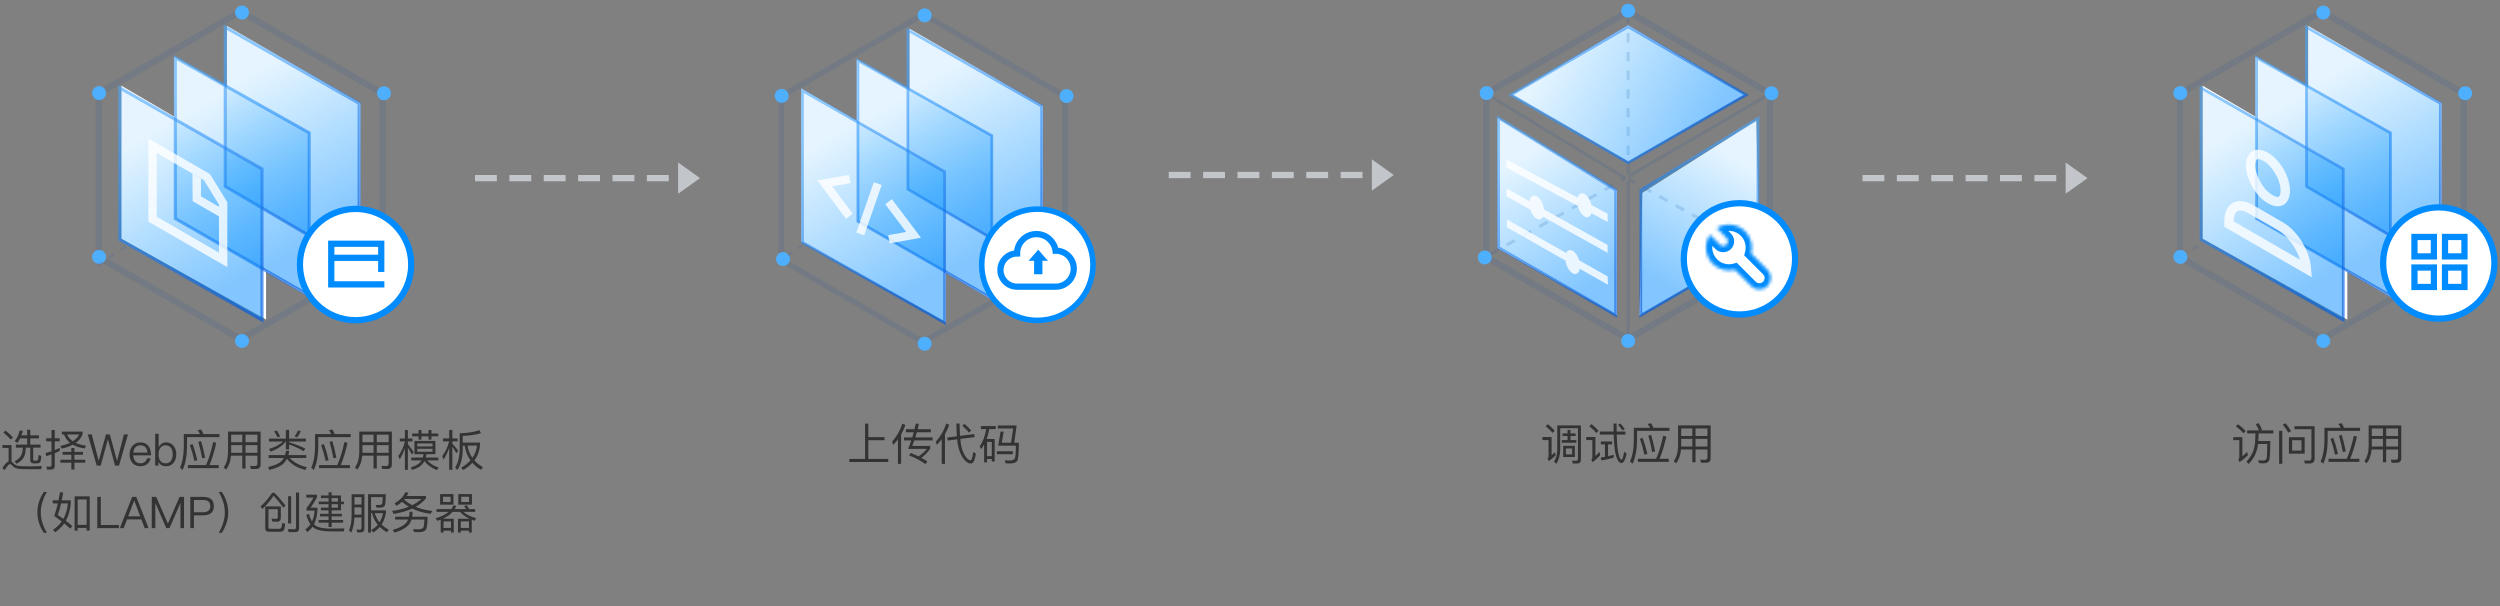 <svg width="800" height="194" viewBox="0 0 800 194" fill="none" xmlns="http://www.w3.org/2000/svg">
<rect x="0" y="0" width="800" height="194" fill="#808080" stroke="none"/>
<path d="M152 58H159V56H152V58ZM163 58H170V56H163V58ZM174 58H181V56H174V58ZM185 58H192V56H185V58ZM196 58H203V56H196V58ZM207 58H214.001V56H207V58ZM217.001 52V62L224.001 57L217.001 52Z" fill="#C2C5CA"/>
<path d="M374 57H381V55H374V57ZM385 57H392V55H385V57ZM396 57H403V55H396V57ZM407 57H414V55H407V57ZM418 57H425V55H418V57ZM429 57H436.001V55H429V57ZM439.001 51V61L446.001 56L439.001 51Z" fill="#C2C5CA"/>
<path d="M596 58H603V56H596V58ZM607 58H614V56H607V58ZM618 58H625V56H618V58ZM629 58H636V56H629V58ZM640 58H647V56H640V58ZM651 58H658.001V56H651V58ZM661.001 52V62L668.001 57L661.001 52Z" fill="#C2C5CA"/>
<path d="M1.772 137.786L1.086 138.444C2.08 139.228 2.864 139.97 3.438 140.67L4.138 139.97C3.494 139.242 2.71 138.514 1.772 137.786ZM9.906 150.148H13.154L13.406 149.14C13.028 149.168 12.496 149.182 11.824 149.196C11.124 149.21 10.438 149.224 9.766 149.224C8.674 149.224 7.75 149.21 7.022 149.196C6.182 149.168 5.552 149.056 5.118 148.86C4.726 148.678 4.362 148.384 4.026 147.978C3.914 147.852 3.802 147.74 3.69 147.656V142.42H0.764V143.344H2.752V147.6C2.164 147.852 1.506 148.58 0.75 149.77L1.506 150.456C2.29 149.14 2.85 148.496 3.2 148.496C3.368 148.496 3.55 148.608 3.746 148.846C4.18 149.35 4.67 149.7 5.216 149.868C5.776 150.022 6.518 150.106 7.414 150.12C8.31 150.134 9.15 150.148 9.906 150.148ZM8.702 137.52V139.312H6.854C7.022 138.864 7.176 138.402 7.316 137.912L6.35 137.716C6.014 138.976 5.468 140.138 4.712 141.188L5.594 141.734C5.902 141.286 6.182 140.81 6.434 140.278H8.702V142.28H5.062V143.26H7.316C7.274 144.128 7.134 144.884 6.896 145.5C6.532 146.34 5.79 147.04 4.656 147.6L5.314 148.398C6.63 147.712 7.484 146.83 7.848 145.766C8.086 145.066 8.226 144.226 8.268 143.26H9.682V147.236C9.682 147.544 9.766 147.796 9.962 147.992C10.144 148.188 10.41 148.286 10.774 148.286H11.782C12.258 148.272 12.594 148.16 12.79 147.964C13 147.74 13.154 147.054 13.238 145.892L12.356 145.598C12.3 146.592 12.188 147.152 12.02 147.278C11.908 147.362 11.768 147.404 11.572 147.404H11.068C10.76 147.404 10.62 147.264 10.62 147.012V143.26H12.972V142.28H9.682V140.278H12.482V139.312H9.682V137.52H8.702ZM19.79 138.122V139.032H20.49C20.882 140.096 21.512 140.978 22.394 141.692C21.526 142.112 20.49 142.448 19.3 142.728L19.776 143.582C21.134 143.246 22.31 142.826 23.29 142.294C24.298 142.882 25.586 143.288 27.126 143.498L27.49 142.602C26.216 142.434 25.124 142.14 24.228 141.72C25.292 140.964 26.02 140.054 26.426 138.962V138.122H19.79ZM21.484 139.032H25.362C24.928 139.872 24.242 140.586 23.29 141.188C22.464 140.628 21.862 139.9 21.484 139.032ZM16.276 150.274C17.102 150.274 17.522 149.868 17.522 149.056V145.038C18.068 144.814 18.6 144.576 19.118 144.324V143.302C18.586 143.568 18.054 143.82 17.522 144.044V141.216H19.09V140.25H17.522V137.604H16.486V140.25H14.778V141.216H16.486V144.422C15.856 144.632 15.212 144.814 14.554 144.968L14.806 145.976C15.366 145.808 15.926 145.626 16.486 145.43V148.79C16.486 149.154 16.29 149.35 15.926 149.35C15.576 149.35 15.212 149.322 14.848 149.294L15.058 150.274H16.276ZM20.028 144.59V145.514H22.828V147.11H19.314V148.048H22.828V150.26H23.808V148.048H27.28V147.11H23.808V145.514H26.566V144.59H23.808V143.358H22.828V144.59H20.028ZM28.078 139.004L30.948 149H32.222L34.504 140.67H34.546L36.814 149H38.088L40.958 139.004H39.67L37.472 147.39H37.416L35.148 139.004H33.902L31.62 147.39H31.564L29.366 139.004H28.078ZM44.873 141.566C43.823 141.566 42.997 141.944 42.381 142.7C41.765 143.414 41.471 144.31 41.471 145.374C41.471 146.55 41.779 147.474 42.423 148.174C43.039 148.846 43.879 149.196 44.915 149.196C45.853 149.196 46.623 148.916 47.225 148.384C47.715 147.936 48.037 147.376 48.205 146.676H47.085C46.903 147.18 46.665 147.558 46.357 147.81C45.993 148.104 45.503 148.258 44.915 148.258C44.229 148.258 43.683 148.034 43.291 147.586C42.899 147.138 42.689 146.508 42.633 145.696H48.345C48.317 144.436 48.037 143.442 47.505 142.742C46.917 141.958 46.035 141.566 44.873 141.566ZM44.901 142.504C46.273 142.504 47.043 143.274 47.183 144.828H42.661C42.731 144.114 42.955 143.554 43.347 143.134C43.739 142.714 44.257 142.504 44.901 142.504ZM49.657 138.808V149H50.707V147.81C51.197 148.734 51.995 149.196 53.115 149.196C54.165 149.196 54.991 148.804 55.593 148.048C56.125 147.348 56.405 146.452 56.405 145.36C56.405 144.296 56.125 143.428 55.593 142.728C55.005 141.944 54.193 141.566 53.171 141.566C52.135 141.566 51.337 142.07 50.777 143.092V138.808H49.657ZM52.933 142.49C53.717 142.49 54.305 142.77 54.711 143.33C55.075 143.82 55.257 144.492 55.257 145.36C55.257 146.228 55.075 146.914 54.739 147.418C54.347 147.978 53.759 148.272 52.975 148.272C52.247 148.272 51.673 147.992 51.281 147.432C50.917 146.928 50.735 146.27 50.735 145.458V145.318C50.735 144.478 50.931 143.792 51.351 143.274C51.743 142.742 52.275 142.49 52.933 142.49ZM60.114 148.818V149.798H69.998V148.818H67.044C67.912 146.746 68.626 144.366 69.214 141.706L68.22 141.44C67.576 144.38 66.82 146.83 65.952 148.818H60.114ZM61.64 142.126L60.758 142.406C61.346 144.03 61.822 145.738 62.2 147.502L63.152 147.264C62.704 145.332 62.2 143.61 61.64 142.126ZM64.342 141.132L63.46 141.412C63.964 143.092 64.37 144.842 64.678 146.662L65.644 146.438C65.252 144.45 64.818 142.672 64.342 141.132ZM64.356 137.45L63.25 137.646C63.53 138.038 63.782 138.458 64.006 138.906H58.812V143.008C58.784 145.85 58.364 148.062 57.58 149.658L58.406 150.4C59.316 148.552 59.792 146.088 59.848 143.008V139.886H70.222V138.906H65.098C64.874 138.374 64.622 137.884 64.356 137.45ZM73.974 142.448H77.53V144.898H73.974V142.448ZM73.918 145.822H77.53V149.924H78.566V145.822H82.374V148.258C82.374 148.846 82.108 149.14 81.604 149.14C81.128 149.14 80.61 149.112 80.05 149.084L80.316 150.078H81.926C82.906 150.078 83.396 149.588 83.396 148.608V138.122H72.966V144.842C72.938 146.76 72.476 148.342 71.58 149.588L72.35 150.274C73.246 149.098 73.764 147.614 73.918 145.822ZM82.374 144.898H78.566V142.448H82.374V144.898ZM82.374 141.51H78.566V139.102H82.374V141.51ZM77.53 139.102V141.51H73.974V139.102H77.53ZM92.51 142.224C94.078 142.77 95.632 143.484 97.144 144.366L97.69 143.526C96.122 142.756 94.386 142.098 92.51 141.538V141.286H97.9V140.348H92.51V137.548H91.474V140.348H86.084V141.286H90.508C89.724 142.182 88.24 142.98 86.07 143.68L86.616 144.548C88.954 143.638 90.55 142.546 91.39 141.286H91.474V143.834H92.51V142.224ZM91.81 146.816C93.126 148.524 95.1 149.714 97.704 150.4L98.208 149.504C95.842 148.944 94.008 147.964 92.692 146.55H98.012V145.612H92.286C92.398 145.206 92.496 144.758 92.552 144.282H91.516C91.46 144.758 91.362 145.192 91.222 145.612H85.972V146.55H90.816C90.592 146.956 90.298 147.32 89.962 147.642C89.108 148.426 87.722 149.028 85.804 149.448L86.196 150.386C88.338 149.868 89.864 149.168 90.774 148.272C91.194 147.852 91.53 147.362 91.81 146.816ZM88.576 137.758L87.708 138.052C88.156 138.654 88.52 139.284 88.8 139.928L89.654 139.704C89.346 138.976 88.982 138.318 88.576 137.758ZM95.366 137.73C95.058 138.5 94.68 139.144 94.246 139.648L95.086 139.956C95.562 139.368 95.954 138.71 96.248 137.954L95.366 137.73ZM102.114 148.818V149.798H111.998V148.818H109.044C109.912 146.746 110.626 144.366 111.214 141.706L110.22 141.44C109.576 144.38 108.82 146.83 107.952 148.818H102.114ZM103.64 142.126L102.758 142.406C103.346 144.03 103.822 145.738 104.2 147.502L105.152 147.264C104.704 145.332 104.2 143.61 103.64 142.126ZM106.342 141.132L105.46 141.412C105.964 143.092 106.37 144.842 106.678 146.662L107.644 146.438C107.252 144.45 106.818 142.672 106.342 141.132ZM106.356 137.45L105.25 137.646C105.53 138.038 105.782 138.458 106.006 138.906H100.812V143.008C100.784 145.85 100.364 148.062 99.58 149.658L100.406 150.4C101.316 148.552 101.792 146.088 101.848 143.008V139.886H112.222V138.906H107.098C106.874 138.374 106.622 137.884 106.356 137.45ZM115.974 142.448H119.53V144.898H115.974V142.448ZM115.918 145.822H119.53V149.924H120.566V145.822H124.374V148.258C124.374 148.846 124.108 149.14 123.604 149.14C123.128 149.14 122.61 149.112 122.05 149.084L122.316 150.078H123.926C124.906 150.078 125.396 149.588 125.396 148.608V138.122H114.966V144.842C114.938 146.76 114.476 148.342 113.58 149.588L114.35 150.274C115.246 149.098 115.764 147.614 115.918 145.822ZM124.374 144.898H120.566V142.448H124.374V144.898ZM124.374 141.51H120.566V139.102H124.374V141.51ZM119.53 139.102V141.51H115.974V139.102H119.53ZM131.878 138.724V139.62H133.922V140.67H134.86V139.62H137.114V140.67H138.066V139.62H140.236V138.724H138.066V137.604H137.114V138.724H134.86V137.604H133.922V138.724H131.878ZM135.812 147.516C136.624 148.692 137.926 149.658 139.746 150.442L140.418 149.644C138.766 149.056 137.534 148.286 136.722 147.334H140.264V146.41H136.232C136.316 146.088 136.4 145.738 136.456 145.346H139.326V141.104H132.62V145.346H135.56C135.49 145.71 135.406 146.074 135.294 146.41H131.612V147.334H134.874C134.762 147.53 134.622 147.712 134.482 147.894C133.866 148.608 132.872 149.154 131.472 149.532L131.836 150.372C133.446 149.91 134.566 149.28 135.21 148.468C135.434 148.188 135.644 147.866 135.812 147.516ZM130.52 143.232C130.884 143.806 131.332 144.548 131.85 145.472L132.382 144.674C131.738 143.736 131.122 142.896 130.52 142.168V141.244H131.99V140.334H130.52V137.618H129.568V140.334H127.944V141.244H129.568V141.328C129.148 143.036 128.448 144.548 127.482 145.892L127.916 146.984C128.588 145.906 129.134 144.702 129.568 143.386V150.358H130.52V143.232ZM138.416 144.562H133.53V143.61H138.416V144.562ZM133.53 142.854V141.916H138.416V142.854H133.53ZM141.748 140.278V141.258H143.722C143.274 143.022 142.546 144.59 141.51 145.976L141.944 147.068C142.672 145.948 143.274 144.702 143.736 143.33V150.33H144.758V142.952C145.122 143.484 145.542 144.184 146.046 145.052L146.62 144.198C145.99 143.386 145.374 142.644 144.758 141.986V141.258H146.424V140.278H144.758V137.576H143.736V140.278H141.748ZM153.424 137.674C151.548 138.276 149.434 138.598 147.096 138.64V144.03C147.012 146.424 146.522 148.3 145.626 149.644L146.354 150.4C147.432 148.818 148.006 146.69 148.076 144.03V142.602H148.706C148.986 144.408 149.588 145.976 150.54 147.32C149.756 148.188 148.776 148.972 147.572 149.644L148.23 150.414C149.378 149.742 150.358 148.972 151.156 148.104C151.912 148.972 152.85 149.728 153.97 150.344L154.488 149.448C153.424 148.86 152.528 148.146 151.8 147.32C152.864 145.906 153.466 144.254 153.606 142.378V141.622H148.076V139.494C150.218 139.41 152.164 139.116 153.928 138.612L153.424 137.674ZM151.17 146.522C150.372 145.402 149.854 144.086 149.602 142.602H152.668C152.472 144.058 151.982 145.36 151.17 146.522ZM14.02 157.422C13.404 158.318 12.928 159.284 12.578 160.306C12.158 161.51 11.962 162.728 11.962 163.974C11.962 165.192 12.158 166.41 12.578 167.614C12.928 168.622 13.404 169.588 14.02 170.498H15C14.44 169.56 13.992 168.594 13.67 167.6C13.25 166.368 13.054 165.15 13.054 163.96C13.054 162.756 13.25 161.552 13.67 160.32C13.992 159.312 14.44 158.346 15 157.422H14.02ZM28.706 158.822H23.876V169.784H24.856V168.93H27.726V169.784H28.706V158.822ZM24.856 167.95V159.802H27.726V167.95H24.856ZM19.2 157.52C19.06 158.402 18.892 159.27 18.724 160.11H16.876V161.09H18.514C18.178 162.532 17.8 163.862 17.366 165.094C18.234 165.71 19.032 166.312 19.76 166.872C19.032 167.894 18.108 168.776 16.96 169.518L17.632 170.344C18.794 169.546 19.76 168.594 20.53 167.488C21.286 168.09 21.93 168.65 22.462 169.168L23.148 168.356C22.602 167.852 21.902 167.278 21.062 166.634C22 164.968 22.532 162.994 22.672 160.698V160.11H19.76C19.914 159.34 20.068 158.5 20.222 157.604L19.2 157.52ZM20.278 166.046C19.732 165.654 19.13 165.234 18.486 164.8C18.85 163.82 19.214 162.574 19.55 161.09H21.72C21.566 162.952 21.09 164.604 20.278 166.046ZM31.128 159.004V169H38.044V168.006H32.262V159.004H31.128ZM42.285 159.004L38.351 169H39.583L40.647 166.2H45.239L46.303 169H47.549L43.615 159.004H42.285ZM41.011 165.234L42.929 160.236H42.985L44.875 165.234H41.011ZM48.56 159.004V169H49.708V161.048H49.75L53.208 169H54.244L57.702 161.048H57.744V169H58.892V159.004H57.464L53.754 167.53H53.712L49.988 159.004H48.56ZM60.906 159.004V169H62.053V164.912H64.98C67.275 164.912 68.438 163.918 68.438 161.944C68.438 159.984 67.29 159.004 64.993 159.004H60.906ZM62.053 159.998H64.924C65.722 159.998 66.309 160.152 66.701 160.488C67.094 160.782 67.29 161.272 67.29 161.944C67.29 162.616 67.094 163.106 66.716 163.428C66.323 163.75 65.736 163.918 64.924 163.918H62.053V159.998ZM70 157.422C70.56 158.346 70.994 159.312 71.33 160.32C71.736 161.552 71.946 162.756 71.946 163.96C71.946 165.15 71.736 166.368 71.33 167.6C70.994 168.594 70.56 169.56 70 170.498H70.98C71.582 169.588 72.058 168.622 72.422 167.614C72.828 166.41 73.038 165.192 73.038 163.974C73.038 162.728 72.828 161.51 72.422 160.306C72.058 159.284 71.582 158.318 70.98 157.422H70ZM88.886 162.952V165.472C88.886 165.85 88.69 166.046 88.326 166.046C87.906 166.046 87.43 166.018 86.898 165.962L87.15 166.914C87.64 166.942 88.158 166.956 88.69 166.956C89.46 166.928 89.852 166.536 89.866 165.78V162.056H84.882V169.084C84.882 169.798 85.26 170.162 86.044 170.162H89.376C90.034 170.162 90.482 170.05 90.706 169.826C90.958 169.546 91.14 168.818 91.238 167.628L90.286 167.32C90.23 168.09 90.132 168.608 90.006 168.874C89.894 169.098 89.586 169.224 89.11 169.224H86.436C86.072 169.224 85.904 169.056 85.904 168.734V162.952H88.886ZM87.108 157.688C85.988 159.368 84.742 160.824 83.37 162.07L83.958 162.882C85.33 161.594 86.52 160.18 87.556 158.64C88.452 159.592 89.502 160.866 90.706 162.462L91.364 161.762C90.244 160.334 89.068 158.976 87.85 157.688H87.108ZM92.19 158.794V167.516H93.17V158.794H92.19ZM94.528 170.274C95.312 170.274 95.718 169.84 95.718 169V157.604H94.71V168.748C94.71 169.168 94.528 169.378 94.178 169.378C93.534 169.378 92.848 169.35 92.134 169.308L92.358 170.274H94.528ZM109.116 163.302V161.342H110.054V160.502H109.116V158.556H106.12V157.534H105.14V158.556H102.69V159.396H105.14V160.502H102.004V161.342H105.14V162.462H102.69V163.302H105.14V164.422H102.396V165.248H105.14V166.41H101.962V167.264H105.14V168.65H106.12V167.264H109.802V166.41H106.12V165.248H109.396V164.422H106.12V163.302H109.116ZM106.12 159.396H108.136V160.502H106.12V159.396ZM106.12 161.342H108.136V162.462H106.12V161.342ZM105.462 169.154C103.558 169.126 102.116 168.86 101.164 168.328C100.926 168.188 100.702 168.006 100.478 167.768C101.15 166.48 101.528 164.912 101.584 163.064V162.462H99.386C100.058 161.51 100.758 160.404 101.458 159.116V158.29H98.028V159.242H100.324C99.652 160.446 98.896 161.566 98.084 162.602V163.386H100.674C100.59 164.716 100.31 165.878 99.834 166.872C99.47 166.256 99.134 165.444 98.854 164.45L98.014 164.758C98.35 165.962 98.798 166.956 99.344 167.74C98.896 168.384 98.35 168.944 97.692 169.42L98.35 170.274C98.994 169.784 99.554 169.21 100.002 168.552C100.142 168.692 100.296 168.818 100.478 168.958C101.57 169.686 103.376 170.05 105.896 170.05H110.04L110.208 169.084C108.584 169.126 107.002 169.154 105.462 169.154ZM113.428 162.35H115.682V164.688H113.428V162.35ZM115.682 161.44H113.428V159.074H115.682V161.44ZM113.414 165.598H115.682V168.762C115.682 169.266 115.5 169.518 115.15 169.518C114.814 169.518 114.464 169.49 114.072 169.462L114.31 170.358H115.43C116.214 170.358 116.606 169.924 116.606 169.084V158.164H112.518V164.884C112.504 166.844 112.224 168.468 111.664 169.728L112.42 170.428C112.994 169.168 113.33 167.558 113.414 165.598ZM118.734 164.212H119.07C119.378 165.584 119.98 166.816 120.876 167.908C120.316 168.58 119.644 169.126 118.846 169.56L119.378 170.372C120.218 169.924 120.932 169.35 121.548 168.636C122.192 169.266 122.948 169.84 123.844 170.358L124.348 169.504C123.494 169.014 122.752 168.468 122.122 167.852C122.766 166.844 123.228 165.612 123.494 164.17V163.316H118.734V159.074H122.472C122.444 160.138 122.388 160.824 122.29 161.132C122.206 161.342 122.08 161.482 121.912 161.538C121.744 161.58 121.506 161.608 121.17 161.608C120.778 161.608 120.47 161.594 120.232 161.594L120.498 162.462H121.632C122.514 162.462 123.032 162.168 123.2 161.594C123.368 161.034 123.452 159.886 123.452 158.15H117.782V170.414H118.734V164.212ZM119.938 164.212H122.598C122.346 165.318 121.968 166.284 121.45 167.124C120.736 166.256 120.232 165.29 119.938 164.212ZM129.696 157.52C129.108 158.92 127.96 160.096 126.28 161.062L126.896 161.874C127.54 161.482 128.114 161.048 128.646 160.572C129.318 161.16 130.046 161.692 130.83 162.154C129.29 162.77 127.512 163.218 125.482 163.498L125.944 164.45C128.212 164.1 130.214 163.526 131.922 162.742C133.658 163.61 135.632 164.17 137.844 164.422L138.306 163.484C136.36 163.288 134.596 162.854 133.014 162.182C134.302 161.454 135.394 160.572 136.29 159.536V158.724H130.186C130.382 158.388 130.564 158.038 130.718 157.66L129.696 157.52ZM131.908 161.664C130.97 161.174 130.102 160.586 129.318 159.9L129.5 159.676H134.848C134.022 160.432 133.042 161.104 131.908 161.664ZM131.054 163.75C131.054 164.31 130.998 164.842 130.886 165.346H126.434V166.256H130.606C130.494 166.536 130.34 166.802 130.172 167.054C129.444 168.076 127.918 168.93 125.622 169.602L126.294 170.428C128.87 169.616 130.508 168.566 131.222 167.306C131.404 166.97 131.558 166.62 131.67 166.256H135.814C135.772 167.656 135.646 168.524 135.436 168.86C135.212 169.196 134.694 169.378 133.854 169.392L132.202 169.322L132.454 170.232C133.098 170.26 133.644 170.288 134.092 170.288C135.086 170.288 135.786 170.05 136.192 169.588C136.598 169.126 136.808 167.712 136.836 165.346H131.908C131.992 164.842 132.048 164.31 132.048 163.75H131.054ZM140.84 158.094V161.496H145.11V158.094H140.84ZM144.186 160.642H141.75V158.962H144.186V160.642ZM146.664 158.094V161.496H151.018V158.094H146.664ZM150.108 160.642H147.588V158.962H150.108V160.642ZM139.706 162.896V163.792H143.57C142.59 164.632 141.218 165.318 139.426 165.85L139.888 166.676C140.28 166.55 140.658 166.424 141.036 166.284V170.414H141.918V169.812H144.312V170.414H145.208V166.004H141.694C143.01 165.416 144.06 164.688 144.844 163.792H147.21C147.91 164.646 148.946 165.388 150.29 166.004H146.552V170.414H147.448V169.812H150.066V170.414H150.962V166.298C151.27 166.41 151.592 166.536 151.942 166.648L152.348 165.794C150.542 165.304 149.184 164.632 148.274 163.792H152.054V162.896H150.122C149.898 162.462 149.646 162.056 149.352 161.664L148.498 161.944C148.722 162.224 148.932 162.546 149.128 162.896H145.516C145.712 162.56 145.894 162.224 146.034 161.86L145.068 161.762C144.9 162.154 144.69 162.532 144.424 162.896H139.706ZM141.918 168.944V166.844H144.312V168.944H141.918ZM147.448 168.944V166.844H150.066V168.944H147.448Z" fill="#333333"/>
<path d="M276.824 135.562V146.86H271.784V147.84H284.244V146.86H277.86V140.868H283.054V139.888H277.86V135.562H276.824ZM287.338 140.588V148.428H288.346V139.062C288.906 138.096 289.354 137.074 289.718 135.996L288.766 135.548C288.08 137.704 286.988 139.622 285.504 141.288L285.826 142.366C286.372 141.806 286.876 141.204 287.338 140.588ZM289.9 137.354V138.334H292.392C292.252 138.866 292.098 139.412 291.93 139.958H289.284V140.924H291.622C291.3 141.862 290.95 142.772 290.586 143.64H296.578C295.934 144.48 295.066 145.278 293.96 146.048C293.148 145.656 292.308 145.292 291.44 144.956L290.908 145.74C292.7 146.412 294.464 147.336 296.172 148.512L296.746 147.644C296.13 147.238 295.5 146.86 294.842 146.51C296.13 145.53 297.068 144.55 297.656 143.57V142.702H291.902C292.126 142.156 292.364 141.568 292.588 140.924H298.44V139.958H292.91C293.078 139.44 293.232 138.894 293.386 138.334H297.866V137.354H293.638C293.764 136.808 293.89 136.234 294.03 135.646L293.05 135.548L292.63 137.354H289.9ZM311.754 138.908L307.204 139.482C307.12 138.348 307.078 137.032 307.078 135.534H306.042C306.056 137.074 306.112 138.432 306.21 139.608L303.102 140.014L303.256 140.98L306.294 140.588C306.392 141.624 306.532 142.478 306.714 143.178C307.106 144.746 307.694 146.02 308.492 147C309.22 147.882 309.934 148.33 310.62 148.33C310.998 148.316 311.32 148.106 311.572 147.7C311.88 147.14 312.118 146.286 312.3 145.138L311.418 144.634C311.222 146.398 310.942 147.294 310.564 147.308C310.088 147.294 309.57 146.916 309.024 146.16C308.422 145.348 307.96 144.228 307.624 142.772C307.484 142.128 307.372 141.358 307.288 140.462L311.908 139.874L311.754 138.908ZM301.352 140.546V148.428H302.388V138.964C302.934 138.026 303.382 137.018 303.746 135.954L302.808 135.506C302.108 137.69 301.002 139.636 299.462 141.33L299.784 142.38C300.344 141.792 300.876 141.19 301.352 140.546ZM308.604 135.632L307.96 136.262C308.856 137.032 309.57 137.76 310.074 138.446L310.774 137.76C310.186 137.06 309.458 136.346 308.604 135.632ZM318.292 140.476H315.716C316.08 139.496 316.346 138.446 316.542 137.326H318.656V136.346H313.882V137.326H315.59C315.254 139.412 314.554 141.274 313.49 142.898L313.994 143.71C314.33 143.234 314.638 142.744 314.918 142.24V147.938H315.856V146.874H317.368V147.672H318.292V140.476ZM315.856 145.964V141.4H317.368V145.964H315.856ZM320.182 138.082L319.426 142.618H325.082C325.082 144.858 324.97 146.216 324.746 146.692C324.536 147.14 323.892 147.378 322.814 147.378C322.562 147.378 322.128 147.35 321.512 147.294L321.792 148.274C322.24 148.302 322.66 148.316 323.052 148.316C324.284 148.316 325.082 148.05 325.474 147.546C325.838 147.014 326.034 145.068 326.034 141.68H324.55L325.32 136.15H319.3V137.102H324.228L323.528 141.68H320.56L321.176 138.152L320.182 138.082ZM318.992 144.396V145.348H324.116V144.396H318.992Z" fill="#333333"/>
<path d="M500 138.684V139.51H501.61V140.826H499.776V141.666H504.424V140.826H502.562V139.51H504.186V138.684H502.562V137.578H501.61V138.684H500ZM500.224 142.66V146.23H503.948V142.66H500.224ZM503.08 145.404H501.092V143.5H503.08V145.404ZM505.894 136.122H498.32V143.85C498.292 145.404 497.956 146.692 497.284 147.714L498.026 148.4C498.838 147.224 499.244 145.684 499.272 143.794V137.032H504.942V146.748C504.942 147.21 504.732 147.448 504.34 147.448C503.948 147.448 503.514 147.434 503.052 147.406L503.29 148.33H504.634C505.474 148.33 505.894 147.91 505.894 147.084V136.122ZM495.296 135.73L494.596 136.416C495.534 137.158 496.276 137.858 496.836 138.53L497.522 137.83C496.92 137.13 496.178 136.43 495.296 135.73ZM493.588 139.846V140.812H495.534V146.104C495.534 146.328 495.422 146.51 495.226 146.678L495.618 147.574C496.402 147.014 497.13 146.384 497.816 145.684L497.564 144.69C497.2 145.054 496.85 145.376 496.514 145.684V139.846H493.588ZM513.58 142.198V146.188C513.132 146.272 512.67 146.342 512.208 146.398L512.46 147.35C513.86 147.112 515.176 146.818 516.394 146.468V145.53C515.806 145.698 515.19 145.852 514.574 145.992V142.198H515.89V141.26H512.264V142.198H513.58ZM518.886 148.19C519.53 148.19 520.076 147.182 520.538 145.166L519.74 144.522C519.46 146.188 519.166 147.042 518.886 147.098C518.466 147.042 518.102 146.23 517.794 144.634C517.57 143.318 517.416 141.47 517.346 139.062H520.118V138.082H517.332C517.304 137.284 517.304 136.43 517.304 135.52H516.324C516.324 136.416 516.324 137.27 516.352 138.082H511.942V139.062H516.38C516.436 140.896 516.534 142.436 516.688 143.668C516.884 145.124 517.192 146.258 517.612 147.098C517.976 147.826 518.41 148.19 518.886 148.19ZM518.508 135.506L517.794 135.94C518.382 136.612 518.858 137.214 519.208 137.76L519.908 137.27C519.572 136.766 519.11 136.178 518.508 135.506ZM509.268 135.702L508.568 136.388C509.52 137.144 510.276 137.872 510.836 138.558L511.522 137.858C510.906 137.13 510.164 136.416 509.268 135.702ZM507.588 139.846V140.812H509.548V146.426C509.548 146.636 509.436 146.832 509.24 147L509.632 147.896C510.5 147.252 511.312 146.51 512.082 145.67L511.816 144.606C511.368 145.096 510.948 145.544 510.528 145.95V139.846H507.588ZM524.122 146.818V147.798H534.006V146.818H531.052C531.92 144.746 532.634 142.366 533.222 139.706L532.228 139.44C531.584 142.38 530.828 144.83 529.96 146.818H524.122ZM525.648 140.126L524.766 140.406C525.354 142.03 525.83 143.738 526.208 145.502L527.16 145.264C526.712 143.332 526.208 141.61 525.648 140.126ZM528.35 139.132L527.468 139.412C527.972 141.092 528.378 142.842 528.686 144.662L529.652 144.438C529.26 142.45 528.826 140.672 528.35 139.132ZM528.364 135.45L527.258 135.646C527.538 136.038 527.79 136.458 528.014 136.906H522.82V141.008C522.792 143.85 522.372 146.062 521.588 147.658L522.414 148.4C523.324 146.552 523.8 144.088 523.856 141.008V137.886H534.23V136.906H529.106C528.882 136.374 528.63 135.884 528.364 135.45ZM537.982 140.448H541.538V142.898H537.982V140.448ZM537.926 143.822H541.538V147.924H542.574V143.822H546.382V146.258C546.382 146.846 546.116 147.14 545.612 147.14C545.136 147.14 544.618 147.112 544.058 147.084L544.324 148.078H545.934C546.914 148.078 547.404 147.588 547.404 146.608V136.122H536.974V142.842C536.946 144.76 536.484 146.342 535.588 147.588L536.358 148.274C537.254 147.098 537.772 145.614 537.926 143.822ZM546.382 142.898H542.574V140.448H546.382V142.898ZM546.382 139.51H542.574V137.102H546.382V139.51ZM541.538 137.102V139.51H537.982V137.102H541.538Z" fill="#333333"/>
<path d="M719.096 137.718V138.684H721.742C721.728 139.146 721.7 139.818 721.672 140.714C721.616 142.044 721.42 143.234 721.07 144.284C720.692 145.348 719.95 146.51 718.844 147.756L719.586 148.456C720.524 147.476 721.252 146.384 721.784 145.194C722.176 144.256 722.442 143.22 722.582 142.072H725.522C725.494 144.34 725.452 145.81 725.368 146.496C725.242 147.056 724.906 147.336 724.36 147.364C723.884 147.364 723.31 147.336 722.61 147.308L722.918 148.218C723.506 148.246 724.024 148.274 724.472 148.274C725.396 148.246 725.97 147.854 726.208 147.07C726.376 146.188 726.488 144.2 726.516 141.12H722.666C722.722 140.084 722.75 139.272 722.764 138.684H727.468V137.718H723.394L723.856 137.536C723.604 136.892 723.24 136.192 722.792 135.422L721.812 135.702C722.232 136.346 722.582 137.018 722.89 137.718H719.096ZM716.17 135.744L715.47 136.416C716.506 137.2 717.332 137.942 717.92 138.656L718.62 137.942C717.962 137.214 717.15 136.486 716.17 135.744ZM714.63 139.874V140.84H716.576V146.356C716.576 146.594 716.464 146.804 716.268 147L716.646 147.896C717.598 147.252 718.494 146.51 719.334 145.684L719.068 144.62C718.536 145.152 718.032 145.628 717.556 146.034V139.874H714.63ZM739.074 148.316C740.138 148.316 740.684 147.784 740.684 146.748V136.374H734.23V137.354H739.662V146.482C739.662 147.098 739.396 147.406 738.864 147.406L737.324 147.378L737.576 148.316H739.074ZM729.316 137.886V148.414H730.338V137.886H729.316ZM732.452 139.902V145.166H737.492V139.902H732.452ZM736.47 144.2H733.474V140.868H736.47V144.2ZM731.402 135.45L730.464 135.856C731.108 136.612 731.71 137.466 732.242 138.446L733.138 137.984C732.634 137.06 732.046 136.22 731.402 135.45ZM745.122 146.818V147.798H755.006V146.818H752.052C752.92 144.746 753.634 142.366 754.222 139.706L753.228 139.44C752.584 142.38 751.828 144.83 750.96 146.818H745.122ZM746.648 140.126L745.766 140.406C746.354 142.03 746.83 143.738 747.208 145.502L748.16 145.264C747.712 143.332 747.208 141.61 746.648 140.126ZM749.35 139.132L748.468 139.412C748.972 141.092 749.378 142.842 749.686 144.662L750.652 144.438C750.26 142.45 749.826 140.672 749.35 139.132ZM749.364 135.45L748.258 135.646C748.538 136.038 748.79 136.458 749.014 136.906H743.82V141.008C743.792 143.85 743.372 146.062 742.588 147.658L743.414 148.4C744.324 146.552 744.8 144.088 744.856 141.008V137.886H755.23V136.906H750.106C749.882 136.374 749.63 135.884 749.364 135.45ZM758.982 140.448H762.538V142.898H758.982V140.448ZM758.926 143.822H762.538V147.924H763.574V143.822H767.382V146.258C767.382 146.846 767.116 147.14 766.612 147.14C766.136 147.14 765.618 147.112 765.058 147.084L765.324 148.078H766.934C767.914 148.078 768.404 147.588 768.404 146.608V136.122H757.974V142.842C757.946 144.76 757.484 146.342 756.588 147.588L757.358 148.274C758.254 147.098 758.772 145.614 758.926 143.822ZM767.382 142.898H763.574V140.448H767.382V142.898ZM767.382 139.51H763.574V137.102H767.382V139.51ZM762.538 137.102V139.51H758.982V137.102H762.538Z" fill="#333333"/>
<path fill-rule="evenodd" clip-rule="evenodd" d="M562.042 38.531L525.537 61.723L524.646 100.941L562.943 78.404L562.042 38.531Z" fill="white"/>
<path d="M565.079 81.823L521.131 57.333" stroke="#40628D" stroke-opacity="0.198" stroke-dasharray="3 3"/>
<path fill-rule="evenodd" clip-rule="evenodd" d="M562.542 37.922V79.227L525.047 100.904V60.856L562.542 37.922Z" fill="url(#paint0_linear_12_205)" fill-opacity="0.5" stroke="url(#paint1_linear_12_205)" stroke-width="0.9"/>
<path fill-rule="evenodd" clip-rule="evenodd" d="M479.238 37.732L517.438 60.95V100.941L479.238 79.393V37.732Z" fill="white"/>
<path d="M476.907 81.335L520.109 57" stroke="#40628D" stroke-opacity="0.198" stroke-dasharray="3 3"/>
<path fill-rule="evenodd" clip-rule="evenodd" d="M479.542 37.754V79.256L517.037 100.905V60.812L479.542 37.754Z" fill="url(#paint2_linear_12_205)" fill-opacity="0.5" stroke="url(#paint3_linear_12_205)" stroke-width="0.9"/>
<path fill-rule="evenodd" clip-rule="evenodd" d="M520.993 8.08L558.358 30.315L521.052 51.721L483.836 30.315L520.993 8.08Z" fill="white"/>
<path d="M521 4.59L521 58.336" stroke="#40628D" stroke-opacity="0.198" stroke-dasharray="3 3"/>
<path fill-rule="evenodd" clip-rule="evenodd" d="M521.001 8.543L483.501 30.351L520.994 52.087L558.757 30.351L521.001 8.543Z" fill="url(#paint4_linear_12_205)" fill-opacity="0.5" stroke="url(#paint5_linear_12_205)" stroke-width="0.9"/>
<path d="M475.263 29.836L520.109 57" stroke="#40628D" stroke-opacity="0.198"/>
<path d="M566.704 29.836L521 56.529" stroke="#40628D" stroke-opacity="0.198"/>
<path d="M521 57.891L521 109.102" stroke="#40628D" stroke-opacity="0.198"/>
<path fill-rule="evenodd" clip-rule="evenodd" d="M521 3.7L475.612 29.905V82.314L521 108.519L566.388 82.314V29.905L521 3.7Z" stroke="#40628D" stroke-opacity="0.198" stroke-width="2"/>
<path d="M475.711 32.011C476.94 32.011 477.937 31.015 477.937 29.785C477.937 28.555 476.94 27.558 475.711 27.558C474.481 27.558 473.484 28.555 473.484 29.785C473.484 31.015 474.481 32.011 475.711 32.011Z" fill="#4EAFFF"/>
<path fill-rule="evenodd" clip-rule="evenodd" d="M521 5.651C522.23 5.651 523.227 4.654 523.227 3.425C523.227 2.195 522.23 1.198 521 1.198C519.77 1.198 518.773 2.195 518.773 3.425C518.773 4.654 519.77 5.651 521 5.651Z" fill="#4EAFFF"/>
<path fill-rule="evenodd" clip-rule="evenodd" d="M521 111.328C522.23 111.328 523.227 110.331 523.227 109.102C523.227 107.872 522.23 106.875 521 106.875C519.77 106.875 518.773 107.872 518.773 109.102C518.773 110.331 519.77 111.328 521 111.328Z" fill="#4EAFFF"/>
<path d="M475.133 84.609C476.363 84.609 477.359 83.612 477.359 82.383C477.359 81.153 476.363 80.156 475.133 80.156C473.903 80.156 472.906 81.153 472.906 82.383C472.906 83.612 473.903 84.609 475.133 84.609Z" fill="#4EAFFF"/>
<path d="M566.867 32.062C568.097 32.062 569.094 31.066 569.094 29.836C569.094 28.606 568.097 27.609 566.867 27.609C565.637 27.609 564.641 28.606 564.641 29.836C564.641 31.066 565.637 32.062 566.867 32.062Z" fill="#4EAFFF"/>
<path d="M556.625 100.641C566.463 100.641 574.438 92.666 574.438 82.828C574.438 72.991 566.463 65.016 556.625 65.016C546.787 65.016 538.812 72.991 538.812 82.828C538.812 92.666 546.787 100.641 556.625 100.641Z" fill="white" stroke="#008CFF" stroke-width="2"/>
<mask id="path-27-inside-1_12_205" fill="white">
<path fill-rule="evenodd" clip-rule="evenodd" d="M548.069 84.411C545.533 81.875 545.238 77.948 547.182 75.088L550.366 78.272C550.952 78.858 551.902 78.858 552.488 78.272C553.073 77.687 553.073 76.737 552.488 76.151L549.338 73.001C552.178 71.202 555.984 71.541 558.461 74.018C560.385 75.942 561.019 78.666 560.364 81.118L565.606 86.36C567.041 87.794 567.041 90.121 565.606 91.556C564.171 92.991 561.845 92.991 560.41 91.556L555.168 86.314C552.716 86.969 549.992 86.334 548.069 84.411Z"/>
</mask>
<path d="M547.182 75.088L548.596 73.674L546.887 71.965L545.528 73.964L547.182 75.088ZM552.488 78.272L553.902 79.686L553.902 79.686L552.488 78.272ZM549.338 73.001L548.268 71.312L546.157 72.648L547.923 74.415L549.338 73.001ZM560.364 81.118L558.432 80.602L558.134 81.716L558.95 82.532L560.364 81.118ZM555.168 86.314L556.582 84.9L555.766 84.084L554.652 84.382L555.168 86.314ZM545.528 73.964C543.054 77.603 543.427 82.598 546.654 85.825L549.483 82.997C547.639 81.153 547.421 78.293 548.836 76.213L545.528 73.964ZM551.781 76.858L548.596 73.674L545.768 76.502L548.952 79.687L551.781 76.858ZM551.073 76.858C551.269 76.663 551.585 76.663 551.781 76.858L548.952 79.687C550.319 81.054 552.535 81.053 553.902 79.686L551.073 76.858ZM551.073 77.565C550.878 77.37 550.878 77.054 551.073 76.858L553.902 79.686C555.269 78.32 555.269 76.104 553.902 74.737L551.073 77.565ZM547.923 74.415L551.073 77.565L553.902 74.737L550.752 71.587L547.923 74.415ZM559.876 72.604C556.722 69.451 551.882 69.022 548.268 71.312L550.408 74.691C552.475 73.381 555.246 73.631 557.047 75.432L559.876 72.604ZM562.297 81.634C563.128 78.52 562.324 75.052 559.876 72.604L557.047 75.432C558.445 76.831 558.91 78.811 558.432 80.602L562.297 81.634ZM558.95 82.532L564.192 87.774L567.02 84.945L561.778 79.703L558.95 82.532ZM564.192 87.774C564.846 88.428 564.846 89.488 564.192 90.142L567.02 92.97C569.236 90.754 569.236 87.161 567.02 84.945L564.192 87.774ZM564.192 90.142C563.538 90.796 562.478 90.796 561.824 90.142L558.996 92.97C561.212 95.186 564.804 95.186 567.02 92.97L564.192 90.142ZM561.824 90.142L556.582 84.9L553.754 87.728L558.996 92.97L561.824 90.142ZM546.654 85.825C549.103 88.274 552.571 89.077 555.684 88.246L554.652 84.382C552.862 84.86 550.881 84.395 549.483 82.997L546.654 85.825Z" fill="#008CFF" mask="url(#path-27-inside-1_12_205)"/>
<g opacity="0.8">
<path fill-rule="evenodd" clip-rule="evenodd" d="M482.191 70.216V72.71L500.954 83.395C501.197 85.122 502.134 86.826 503.252 87.445C504.352 88.053 505.277 87.415 505.538 86.006L514.55 91.137L514.439 88.441L505.333 83.293C504.935 81.942 504.152 80.741 503.252 80.243C502.365 79.753 501.593 80.072 501.189 80.952L482.191 70.216ZM482.055 60.264V62.796L489.723 67.089C490.133 68.377 490.89 69.507 491.756 69.986C492.615 70.461 493.366 70.177 493.779 69.36L514.439 80.922V78.39L494.075 66.991C493.867 65.211 492.908 63.421 491.756 62.784C490.612 62.151 489.657 62.867 489.442 64.398L482.055 60.264ZM482.055 51.028V53.655L504.885 65.887C505.245 67.373 506.082 68.739 507.057 69.278C508.051 69.828 508.901 69.361 509.249 68.227L514.439 71.007V68.38L509.261 65.606C508.921 64.066 508.062 62.633 507.057 62.077C506.033 61.51 505.161 62.024 504.835 63.234L482.055 51.028Z" fill="white"/>
</g>
<path d="M78.781 76.594C88.619 76.594 96.594 68.619 96.594 58.781C96.594 48.944 88.619 40.969 78.781 40.969C68.944 40.969 60.969 48.944 60.969 58.781C60.969 68.619 68.944 76.594 78.781 76.594Z" stroke="#008CFF" stroke-width="2"/>
<path d="M69.151 53.438H70.836L74.245 63.049L77.741 53.438H79.841L83.926 63.045L86.742 53.438H88.534L88.593 53.455L84.943 65.906H83.207L78.838 55.632L75.101 65.906H73.368L68.969 53.502L69.151 53.438Z" fill="#008CFF"/>
<path fill-rule="evenodd" clip-rule="evenodd" d="M77 3.7L31.612 29.905V82.314L77 108.519L122.388 82.314V29.905L77 3.7Z" stroke="#40628D" stroke-opacity="0.198" stroke-width="2"/>
<path d="M31.711 32.011C32.94 32.011 33.937 31.015 33.937 29.785C33.937 28.555 32.94 27.558 31.711 27.558C30.481 27.558 29.484 28.555 29.484 29.785C29.484 31.015 30.481 32.011 31.711 32.011Z" fill="#4EAFFF"/>
<path d="M77.445 6.234C78.675 6.234 79.672 5.238 79.672 4.008C79.672 2.778 78.675 1.781 77.445 1.781C76.216 1.781 75.219 2.778 75.219 4.008C75.219 5.238 76.216 6.234 77.445 6.234Z" fill="#4EAFFF"/>
<path d="M77.445 111.328C78.675 111.328 79.672 110.331 79.672 109.102C79.672 107.872 78.675 106.875 77.445 106.875C76.216 106.875 75.219 107.872 75.219 109.102C75.219 110.331 76.216 111.328 77.445 111.328Z" fill="#4EAFFF"/>
<path d="M31.711 84.441C32.94 84.441 33.937 83.444 33.937 82.214C33.937 80.985 32.94 79.988 31.711 79.988C30.481 79.988 29.484 80.985 29.484 82.214C29.484 83.444 30.481 84.441 31.711 84.441Z" fill="#4EAFFF"/>
<path d="M122.867 32.062C124.097 32.062 125.094 31.066 125.094 29.836C125.094 28.606 124.097 27.609 122.867 27.609C121.637 27.609 120.641 28.606 120.641 29.836C120.641 31.066 121.637 32.062 122.867 32.062Z" fill="#4EAFFF"/>
<path d="M31.201 84.874L54.809 69.191" stroke="#436999" stroke-opacity="0.198" stroke-width="0.9" stroke-dasharray="1.8 2.7"/>
<path d="M38.828 27.429L85.14 54.492V102.242L38.828 76.401V27.429Z" fill="white"/>
<path d="M55.724 18.183L99.34 43.136V95.26L55.724 69.732V18.183Z" fill="white"/>
<path d="M72.597 8.288L115.322 33.074V85.503L72.597 60.687V8.288Z" fill="white"/>
<path d="M56.1 18.46V69.949L98.939 94.567V42.514L56.1 18.46Z" fill="url(#paint6_linear_12_205)" fill-opacity="0.5" stroke="url(#paint7_linear_12_205)"/>
<path d="M72.082 8.708V59.664L114.921 84.803V33.075L72.082 8.708Z" fill="url(#paint8_linear_12_205)" fill-opacity="0.5" stroke="url(#paint9_linear_12_205)"/>
<path d="M38.338 28.114V76.678L83.849 102.439V54.068L38.338 28.114Z" fill="url(#paint10_linear_12_205)" fill-opacity="0.5" stroke="url(#paint11_linear_12_205)"/>
<path d="M113.783 102.472C123.62 102.472 131.595 94.497 131.595 84.66C131.595 74.822 123.62 66.847 113.783 66.847C103.945 66.847 95.97 74.822 95.97 84.66C95.97 94.497 103.945 102.472 113.783 102.472Z" fill="white" stroke="#008CFF" stroke-width="2"/>
<path d="M123 87.021V77H105V92H123V89.992H121V90H107V83.5H121V87.021H123ZM107 81.5V79H121V81.5H107Z" fill="#008CFF"/>
<g opacity="0.8">
<path d="M72.742 64.709V85.489L47.476 70.901V44.327L67.192 55.71L72.742 64.709ZM70.07 65.466L65.272 57.687L50.148 48.955V69.359L70.07 80.861V65.466Z" fill="white"/>
<path d="M64.309 62.834V57.117L61.581 55.571L61.649 64.384L70.072 69.248L70.106 66.181L64.309 62.834Z" fill="white"/>
</g>
<path d="M698.092 82.202L721.7 66.519" stroke="#436999" stroke-opacity="0.198" stroke-width="0.9" stroke-dasharray="1.8 2.7"/>
<path fill-rule="evenodd" clip-rule="evenodd" d="M743 3.7L697.612 29.905V82.314L743 108.519L788.388 82.314V29.905L743 3.7Z" stroke="#40628D" stroke-opacity="0.198" stroke-width="2"/>
<path d="M697.711 32.011C698.94 32.011 699.937 31.015 699.937 29.785C699.937 28.555 698.94 27.558 697.711 27.558C696.481 27.558 695.484 28.555 695.484 29.785C695.484 31.015 696.481 32.011 697.711 32.011Z" fill="#4EAFFF"/>
<path d="M743.445 6.234C744.675 6.234 745.672 5.238 745.672 4.008C745.672 2.778 744.675 1.781 743.445 1.781C742.216 1.781 741.219 2.778 741.219 4.008C741.219 5.238 742.216 6.234 743.445 6.234Z" fill="#4EAFFF"/>
<path d="M743.445 111.328C744.675 111.328 745.672 110.331 745.672 109.102C745.672 107.872 744.675 106.875 743.445 106.875C742.216 106.875 741.219 107.872 741.219 109.102C741.219 110.331 742.216 111.328 743.445 111.328Z" fill="#4EAFFF"/>
<path d="M697.711 84.441C698.94 84.441 699.937 83.444 699.937 82.214C699.937 80.985 698.94 79.988 697.711 79.988C696.481 79.988 695.484 80.985 695.484 82.214C695.484 83.444 696.481 84.441 697.711 84.441Z" fill="#4EAFFF"/>
<path d="M788.867 32.062C790.097 32.062 791.094 31.066 791.094 29.836C791.094 28.606 790.097 27.609 788.867 27.609C787.637 27.609 786.641 28.606 786.641 29.836C786.641 31.066 787.637 32.062 788.867 32.062Z" fill="#4EAFFF"/>
<path d="M704.828 27.43L751.14 54.492V102.242L704.828 76.401V27.43Z" fill="white"/>
<path d="M721.725 18.183L765.34 43.136V95.26L721.725 69.732V18.183Z" fill="white"/>
<path d="M738.597 8.288L781.322 33.074V85.503L738.597 60.687V8.288Z" fill="white"/>
<path d="M722.101 18.46V69.949L764.94 94.567V42.514L722.101 18.46Z" fill="url(#paint12_linear_12_205)" fill-opacity="0.5" stroke="url(#paint13_linear_12_205)" stroke-width="0.9"/>
<path d="M738.082 8.708V59.664L780.921 84.803V33.075L738.082 8.708Z" fill="url(#paint14_linear_12_205)" fill-opacity="0.5" stroke="url(#paint15_linear_12_205)" stroke-width="0.9"/>
<path d="M704.338 28.114V76.678L749.849 102.44V54.068L704.338 28.114Z" fill="url(#paint16_linear_12_205)" fill-opacity="0.5" stroke="url(#paint17_linear_12_205)" stroke-width="0.9"/>
<path d="M725.021 50.179L725.366 50.378C726.898 51.364 728.348 52.971 729.439 54.862C730.613 56.896 731.291 59.115 731.284 61.019C731.277 62.93 730.611 63.876 729.961 64.246C729.308 64.618 728.142 64.711 726.475 63.748C724.815 62.79 723.228 61.086 722.053 59.052C720.878 57.019 720.198 54.799 720.203 52.895C720.208 50.986 720.875 50.044 721.524 49.676C722.179 49.305 723.35 49.215 725.021 50.179ZM738.068 86.016L713.275 71.715V70.81C713.286 68.25 714.186 66.843 715.213 66.256C716.243 65.668 717.926 65.605 720.158 66.887C720.158 66.888 720.158 66.888 720.159 66.888L729.777 72.441C729.777 72.441 729.777 72.441 729.777 72.441C732.003 73.727 734.104 75.995 735.649 78.672C737.029 81.063 737.901 83.666 738.068 86.016Z" stroke="white" stroke-opacity="0.8" stroke-width="3"/>
<path d="M780.406 101.977C790.244 101.977 798.219 94.002 798.219 84.164C798.219 74.326 790.244 66.352 780.406 66.352C770.569 66.352 762.594 74.326 762.594 84.164C762.594 94.002 770.569 101.977 780.406 101.977Z" fill="white" stroke="#008CFF" stroke-width="2"/>
<rect x="772.625" y="75.828" width="6.222" height="6.222" stroke="#008CFF" stroke-width="2"/>
<rect x="772.625" y="85.606" width="6.222" height="6.222" stroke="#008CFF" stroke-width="2"/>
<rect x="782.403" y="75.828" width="6.222" height="6.222" stroke="#008CFF" stroke-width="2"/>
<rect x="782.403" y="85.606" width="6.222" height="6.222" stroke="#008CFF" stroke-width="2"/>
<path fill-rule="evenodd" clip-rule="evenodd" d="M295.438 4.591L250.05 30.796V83.205L295.438 109.409L340.825 83.205V30.796L295.438 4.591Z" stroke="#40628D" stroke-opacity="0.198" stroke-width="1.781"/>
<path d="M250.148 32.902C251.378 32.902 252.375 31.905 252.375 30.675C252.375 29.446 251.378 28.449 250.148 28.449C248.919 28.449 247.922 29.446 247.922 30.675C247.922 31.905 248.919 32.902 250.148 32.902Z" fill="#4EAFFF"/>
<path d="M295.883 7.125C297.113 7.125 298.109 6.128 298.109 4.898C298.109 3.669 297.113 2.672 295.883 2.672C294.653 2.672 293.656 3.669 293.656 4.898C293.656 6.128 294.653 7.125 295.883 7.125Z" fill="#4EAFFF"/>
<path d="M295.883 112.219C297.113 112.219 298.109 111.222 298.109 109.992C298.109 108.762 297.113 107.766 295.883 107.766C294.653 107.766 293.656 108.762 293.656 109.992C293.656 111.222 294.653 112.219 295.883 112.219Z" fill="#4EAFFF"/>
<path d="M250.57 85.125C251.8 85.125 252.797 84.128 252.797 82.898C252.797 81.669 251.8 80.672 250.57 80.672C249.341 80.672 248.344 81.669 248.344 82.898C248.344 84.128 249.341 85.125 250.57 85.125Z" fill="#4EAFFF"/>
<path d="M341.305 32.953C342.534 32.953 343.531 31.956 343.531 30.727C343.531 29.497 342.534 28.5 341.305 28.5C340.075 28.5 339.078 29.497 339.078 30.727C339.078 31.956 340.075 32.953 341.305 32.953Z" fill="#4EAFFF"/>
<path d="M252 81.683L275.608 66" stroke="#436999" stroke-opacity="0.198" stroke-width="0.802" stroke-dasharray="1.6 2.4"/>
<path d="M256.375 28.32L302.687 55.383V103.133L256.375 77.292V28.32Z" fill="white"/>
<path d="M274.162 19.073L317.778 44.026V96.15L274.162 70.622V19.073Z" fill="white"/>
<path d="M291.034 9.178L333.759 33.964V86.394L291.034 61.578V9.178Z" fill="white"/>
<path d="M274.538 19.351V70.839L317.377 95.458V43.404L274.538 19.351Z" fill="url(#paint18_linear_12_205)" fill-opacity="0.5" stroke="url(#paint19_linear_12_205)" stroke-width="0.891"/>
<path d="M290.519 9.598V60.554L333.358 85.694V33.965L290.519 9.598Z" fill="url(#paint20_linear_12_205)" fill-opacity="0.5" stroke="url(#paint21_linear_12_205)" stroke-width="0.891"/>
<path d="M256.775 29.004V77.569L302.286 103.33V54.958L256.775 29.004Z" fill="url(#paint22_linear_12_205)" fill-opacity="0.5" stroke="url(#paint23_linear_12_205)" stroke-width="0.891"/>
<path d="M331.953 102.531C341.791 102.531 349.766 94.556 349.766 84.719C349.766 74.881 341.791 66.906 331.953 66.906C322.116 66.906 314.141 74.881 314.141 84.719C314.141 94.556 322.116 102.531 331.953 102.531Z" fill="white" stroke="#008CFF" stroke-width="1.781"/>
<path d="M333.568 83.448V87.766H330.912V83.448H329.141L332.24 79.906L335.339 83.448H333.568Z" fill="#008CFF"/>
<path fill-rule="evenodd" clip-rule="evenodd" d="M325.454 81.105C325.454 77.681 328.229 74.906 331.652 74.906C334.775 74.906 337.358 77.216 337.788 80.22C337.809 80.219 337.83 80.219 337.851 80.219C341.029 80.219 343.606 82.796 343.606 85.975C343.606 89.154 341.029 91.731 337.851 91.731H325.454C322.519 91.731 320.141 89.352 320.141 86.418C320.141 83.483 322.519 81.105 325.454 81.105Z" stroke="#008CFF" stroke-width="2"/>
<g opacity="0.8">
<path d="M266.296 59.611L272.139 58.617L271.691 55.983L261.536 57.71L270.724 69.988L272.863 68.388L266.296 59.611Z" fill="white"/>
<path d="M289.961 74.207L284.218 75.25L284.695 77.879L294.708 76.061L285.402 63.732L283.27 65.342L289.961 74.207Z" fill="white"/>
<path d="M279.606 58.319L274.015 74.41L276.539 75.287L282.13 59.196L279.606 58.319Z" fill="white"/>
</g>
<defs>
<linearGradient id="paint0_linear_12_205" x1="548.963" y1="46.9" x2="525.703" y2="86.573" gradientUnits="userSpaceOnUse">
<stop stop-color="#0096FF" stop-opacity="0.2"/>
<stop offset="1" stop-color="#078EFF"/>
</linearGradient>
<linearGradient id="paint1_linear_12_205" x1="550.06" y1="39.544" x2="520.537" y2="88.997" gradientUnits="userSpaceOnUse">
<stop stop-color="#47A6FF" stop-opacity="0.6"/>
<stop offset="1" stop-color="#005BDE" stop-opacity="0.6"/>
</linearGradient>
<linearGradient id="paint2_linear_12_205" x1="493.148" y1="46.755" x2="516.414" y2="86.543" gradientUnits="userSpaceOnUse">
<stop stop-color="#0096FF" stop-opacity="0.2"/>
<stop offset="1" stop-color="#078EFF"/>
</linearGradient>
<linearGradient id="paint3_linear_12_205" x1="492.057" y1="39.38" x2="521.587" y2="88.975" gradientUnits="userSpaceOnUse">
<stop stop-color="#47A6FF" stop-opacity="0.6"/>
<stop offset="1" stop-color="#005BDE" stop-opacity="0.6"/>
</linearGradient>
<linearGradient id="paint4_linear_12_205" x1="491.804" y1="25.104" x2="538.284" y2="52.36" gradientUnits="userSpaceOnUse">
<stop stop-color="#0096FF" stop-opacity="0.2"/>
<stop offset="1" stop-color="#078EFF"/>
</linearGradient>
<linearGradient id="paint5_linear_12_205" x1="485.579" y1="23.401" x2="545.233" y2="57.755" gradientUnits="userSpaceOnUse">
<stop stop-color="#47A6FF" stop-opacity="0.6"/>
<stop offset="1" stop-color="#005BDE" stop-opacity="0.6"/>
</linearGradient>
<linearGradient id="paint6_linear_12_205" x1="72.225" y1="29.308" x2="98.985" y2="77.433" gradientUnits="userSpaceOnUse">
<stop stop-color="#0096FF" stop-opacity="0.2"/>
<stop offset="1" stop-color="#078EFF"/>
</linearGradient>
<linearGradient id="paint7_linear_12_205" x1="71.101" y1="20.42" x2="105.092" y2="80.45" gradientUnits="userSpaceOnUse">
<stop stop-color="#47A6FF" stop-opacity="0.6"/>
<stop offset="1" stop-color="#005BDE" stop-opacity="0.6"/>
</linearGradient>
<linearGradient id="paint8_linear_12_205" x1="88.206" y1="19.554" x2="114.96" y2="67.675" gradientUnits="userSpaceOnUse">
<stop stop-color="#0096FF" stop-opacity="0.2"/>
<stop offset="1" stop-color="#078EFF"/>
</linearGradient>
<linearGradient id="paint9_linear_12_205" x1="87.082" y1="10.667" x2="121.065" y2="70.692" gradientUnits="userSpaceOnUse">
<stop stop-color="#47A6FF" stop-opacity="0.6"/>
<stop offset="1" stop-color="#005BDE" stop-opacity="0.6"/>
</linearGradient>
<linearGradient id="paint10_linear_12_205" x1="54.456" y1="38.708" x2="82.619" y2="85.406" gradientUnits="userSpaceOnUse">
<stop stop-color="#0096FF" stop-opacity="0.2"/>
<stop offset="1" stop-color="#078EFF"/>
</linearGradient>
<linearGradient id="paint11_linear_12_205" x1="53.047" y1="30.028" x2="88.82" y2="88.279" gradientUnits="userSpaceOnUse">
<stop stop-color="#47A6FF" stop-opacity="0.6"/>
<stop offset="1" stop-color="#005BDE" stop-opacity="0.6"/>
</linearGradient>
<linearGradient id="paint12_linear_12_205" x1="738.225" y1="29.308" x2="764.985" y2="77.433" gradientUnits="userSpaceOnUse">
<stop stop-color="#0096FF" stop-opacity="0.2"/>
<stop offset="1" stop-color="#078EFF"/>
</linearGradient>
<linearGradient id="paint13_linear_12_205" x1="737.101" y1="20.42" x2="771.092" y2="80.45" gradientUnits="userSpaceOnUse">
<stop stop-color="#47A6FF" stop-opacity="0.6"/>
<stop offset="1" stop-color="#005BDE" stop-opacity="0.6"/>
</linearGradient>
<linearGradient id="paint14_linear_12_205" x1="754.206" y1="19.554" x2="780.96" y2="67.675" gradientUnits="userSpaceOnUse">
<stop stop-color="#0096FF" stop-opacity="0.2"/>
<stop offset="1" stop-color="#078EFF"/>
</linearGradient>
<linearGradient id="paint15_linear_12_205" x1="753.082" y1="10.667" x2="787.065" y2="70.692" gradientUnits="userSpaceOnUse">
<stop stop-color="#47A6FF" stop-opacity="0.6"/>
<stop offset="1" stop-color="#005BDE" stop-opacity="0.6"/>
</linearGradient>
<linearGradient id="paint16_linear_12_205" x1="720.456" y1="38.708" x2="748.619" y2="85.406" gradientUnits="userSpaceOnUse">
<stop stop-color="#0096FF" stop-opacity="0.2"/>
<stop offset="1" stop-color="#078EFF"/>
</linearGradient>
<linearGradient id="paint17_linear_12_205" x1="719.047" y1="30.028" x2="754.82" y2="88.279" gradientUnits="userSpaceOnUse">
<stop stop-color="#47A6FF" stop-opacity="0.6"/>
<stop offset="1" stop-color="#005BDE" stop-opacity="0.6"/>
</linearGradient>
<linearGradient id="paint18_linear_12_205" x1="290.662" y1="30.199" x2="317.423" y2="78.323" gradientUnits="userSpaceOnUse">
<stop stop-color="#0096FF" stop-opacity="0.2"/>
<stop offset="1" stop-color="#078EFF"/>
</linearGradient>
<linearGradient id="paint19_linear_12_205" x1="289.538" y1="21.311" x2="323.529" y2="81.34" gradientUnits="userSpaceOnUse">
<stop stop-color="#47A6FF" stop-opacity="0.6"/>
<stop offset="1" stop-color="#005BDE" stop-opacity="0.6"/>
</linearGradient>
<linearGradient id="paint20_linear_12_205" x1="306.644" y1="20.445" x2="333.398" y2="68.565" gradientUnits="userSpaceOnUse">
<stop stop-color="#0096FF" stop-opacity="0.2"/>
<stop offset="1" stop-color="#078EFF"/>
</linearGradient>
<linearGradient id="paint21_linear_12_205" x1="305.52" y1="11.558" x2="339.503" y2="71.583" gradientUnits="userSpaceOnUse">
<stop stop-color="#47A6FF" stop-opacity="0.6"/>
<stop offset="1" stop-color="#005BDE" stop-opacity="0.6"/>
</linearGradient>
<linearGradient id="paint22_linear_12_205" x1="272.894" y1="39.598" x2="301.057" y2="86.296" gradientUnits="userSpaceOnUse">
<stop stop-color="#0096FF" stop-opacity="0.2"/>
<stop offset="1" stop-color="#078EFF"/>
</linearGradient>
<linearGradient id="paint23_linear_12_205" x1="271.485" y1="30.918" x2="307.258" y2="89.169" gradientUnits="userSpaceOnUse">
<stop stop-color="#47A6FF" stop-opacity="0.6"/>
<stop offset="1" stop-color="#005BDE" stop-opacity="0.6"/>
</linearGradient>
</defs>
</svg>
